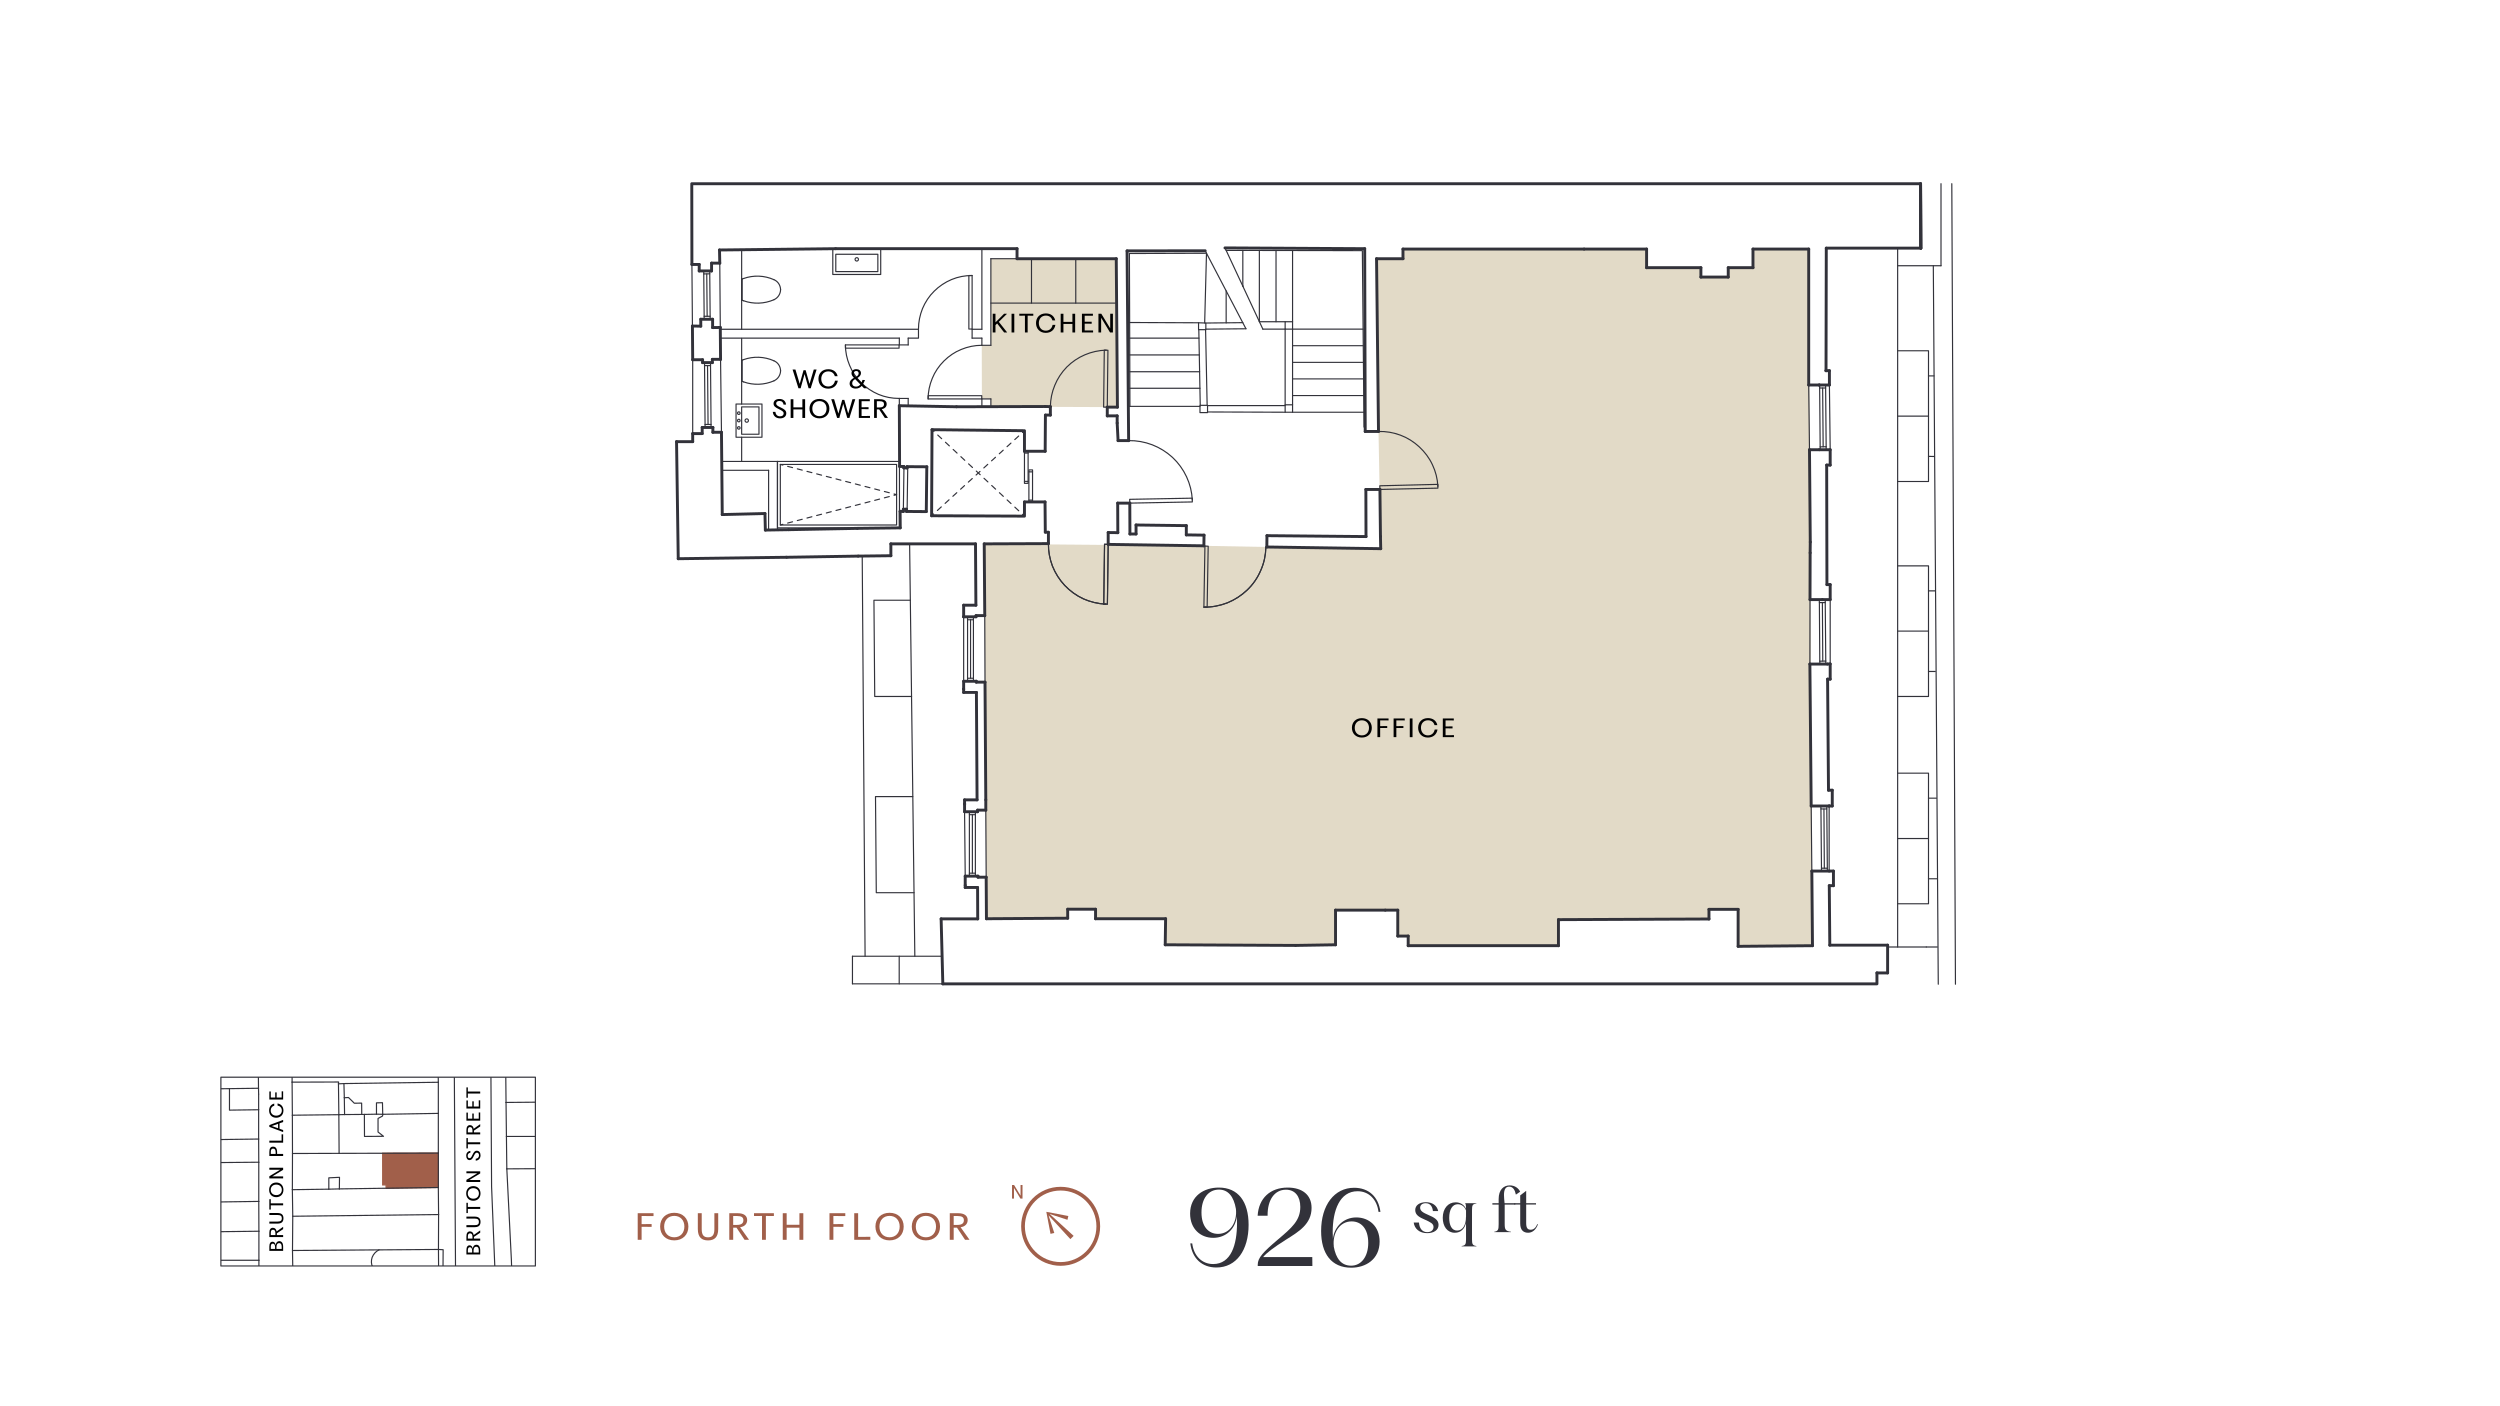 <?xml version="1.0" encoding="UTF-8"?>
<svg xmlns="http://www.w3.org/2000/svg" xmlns:xlink="http://www.w3.org/1999/xlink" viewBox="0 0 1920 1080">
  <defs>
    <style>.cls-1{stroke-dasharray:0 0 3.839 3.839;}.cls-1,.cls-2,.cls-3,.cls-4,.cls-5,.cls-6,.cls-7{fill:none;stroke:#32323a;stroke-linecap:round;stroke-linejoin:round;}.cls-1,.cls-2,.cls-3,.cls-4,.cls-6,.cls-7{stroke-width:.9px;}.cls-2{stroke-dasharray:0 0 3.838 3.838;}.cls-8{clip-path:url(#clippath);}.cls-9{stroke:#a15f4a;stroke-miterlimit:10;}.cls-9,.cls-10{fill:#a15f4a;}.cls-4{fill-rule:evenodd;}.cls-11,.cls-12,.cls-13,.cls-10{stroke-width:0px;}.cls-5{stroke-width:2.25px;}.cls-12{fill:#e2dac7;}.cls-13{fill:#32323a;}.cls-6{stroke-dasharray:0 0 4.03 4.03;}.cls-7{stroke-dasharray:0 0 4.053 4.053;}</style>
    <clipPath id="clippath">
      <rect class="cls-3" x="169.643" y="827.289" width="241.53" height="144.982"></rect>
    </clipPath>
  </defs>
  <g id="Office">
    <polygon class="cls-12" points="757.587 705.59 755.887 417.69 924.587 419.19 972.923 420.09 1060.387 421.39 1058.687 331.39 1057.187 198.69 1077.487 198.69 1077.487 191.29 1264.587 191.29 1264.587 205.59 1306.287 205.59 1306.287 212.79 1327.287 212.79 1327.287 205.59 1346.287 205.59 1346.287 191.29 1389.087 191.29 1391.987 726.29 1334.887 726.79 1334.887 698.99 1312.487 698.99 1312.487 705.79 1196.887 706.29 1196.887 726.29 1081.487 726.29 1081.487 718.89 1073.487 718.89 1073.487 698.99 1025.687 698.99 1025.687 725.59 894.887 725.59 894.887 705.79 841.387 705.39 841.387 698.99 819.987 698.99 819.987 705.19 757.587 705.59"></polygon>
    <polygon class="cls-12" points="760.987 312.29 858.187 312.69 857.287 198.69 760.987 198.69 760.987 265.49 753.987 265.19 754.087 306.39 760.987 306.39 760.987 312.29"></polygon>
  </g>
  <g id="Layer_1">
    <polyline class="cls-3" points="927.387 316.89 921.587 316.89 921.587 311.29 927.387 311.29 927.387 316.89"></polyline>
    <line class="cls-3" x1="986.987" y1="311.49" x2="927.387" y2="311.49"></line>
    <line class="cls-3" x1="925.187" y1="247.99" x2="926.587" y2="194.49"></line>
    <line class="cls-3" x1="867.487" y1="247.69" x2="920.487" y2="247.89"></line>
    <line class="cls-3" x1="920.687" y1="253.19" x2="921.787" y2="311.29"></line>
    <line class="cls-3" x1="925.887" y1="253.19" x2="927.087" y2="311.29"></line>
    <line class="cls-3" x1="954.487" y1="247.79" x2="926.087" y2="248.09"></line>
    <line class="cls-3" x1="956.887" y1="252.49" x2="926.087" y2="252.79"></line>
    <line class="cls-3" x1="986.987" y1="316.59" x2="927.387" y2="316.39"></line>
    <polyline class="cls-3" points="920.487 253.19 926.087 253.19 926.087 248.09 920.487 247.89 920.487 253.19"></polyline>
    <line class="cls-3" x1="723.487" y1="734.39" x2="654.687" y2="734.39"></line>
    <line class="cls-3" x1="654.687" y1="734.39" x2="654.687" y2="755.59"></line>
    <line class="cls-3" x1="867.587" y1="259.69" x2="920.787" y2="259.69"></line>
    <line class="cls-3" x1="867.587" y1="272.59" x2="921.087" y2="272.59"></line>
    <line class="cls-3" x1="867.687" y1="285.49" x2="921.287" y2="285.49"></line>
    <line class="cls-3" x1="867.687" y1="298.19" x2="921.587" y2="298.19"></line>
    <line class="cls-3" x1="866.587" y1="312.09" x2="921.587" y2="312.09"></line>
    <line class="cls-3" x1="867.787" y1="312.09" x2="867.387" y2="194.69"></line>
    <line class="cls-3" x1="926.587" y1="194.49" x2="867.387" y2="194.69"></line>
    <line class="cls-3" x1="1389.687" y1="345.39" x2="1389.087" y2="295.69"></line>
    <line class="cls-3" x1="552.787" y1="202.09" x2="553.187" y2="251.49"></line>
    <line class="cls-3" x1="531.387" y1="203.09" x2="531.787" y2="250.39"></line>
    <line class="cls-3" x1="531.987" y1="276.29" x2="531.987" y2="332.99"></line>
    <line class="cls-3" x1="554.087" y1="331.99" x2="553.387" y2="275.99"></line>
    <line class="cls-3" x1="741.287" y1="672.89" x2="740.787" y2="623.39"></line>
    <line class="cls-3" x1="664.387" y1="734.39" x2="662.187" y2="427.09"></line>
    <line class="cls-3" x1="757.387" y1="673.69" x2="757.087" y2="622.19"></line>
    <line class="cls-3" x1="756.487" y1="523.89" x2="756.287" y2="472.79"></line>
    <polyline class="cls-3" points="1048.487 327.99 1047.587 327.99 1046.287 192.49 941.687 192.29"></polyline>
    <line class="cls-3" x1="690.587" y1="734.39" x2="690.587" y2="755.59"></line>
    <line class="cls-3" x1="740.087" y1="473.69" x2="740.087" y2="523.19"></line>
    <line class="cls-3" x1="654.687" y1="755.59" x2="724.087" y2="755.59"></line>
    <line class="cls-3" x1="702.587" y1="734.39" x2="698.587" y2="417.69"></line>
    <line class="cls-3" x1="1404.787" y1="668.99" x2="1404.787" y2="618.99"></line>
    <line class="cls-3" x1="1391.487" y1="668.99" x2="1390.987" y2="618.99"></line>
    <line class="cls-3" x1="1405.587" y1="509.89" x2="1405.587" y2="460.49"></line>
    <line class="cls-3" x1="1389.987" y1="509.99" x2="1390.087" y2="460.49"></line>
    <line class="cls-3" x1="1405.587" y1="345.39" x2="1404.987" y2="295.69"></line>
    <line class="cls-3" x1="1449.687" y1="727.29" x2="1479.387" y2="727.29"></line>
    <line class="cls-3" x1="1457.387" y1="727.29" x2="1457.387" y2="190.59"></line>
    <line class="cls-3" x1="1457.387" y1="204.09" x2="1490.687" y2="204.09"></line>
    <line class="cls-3" x1="1490.687" y1="204.09" x2="1490.687" y2="141.09"></line>
    <polyline class="cls-3" points="1457.387 694.09 1481.087 694.09 1481.087 593.79 1457.387 593.79"></polyline>
    <polyline class="cls-3" points="1457.387 534.89 1481.087 534.89 1481.087 434.59 1457.387 434.59"></polyline>
    <polyline class="cls-3" points="1457.387 369.79 1481.087 369.79 1481.087 269.39 1457.387 269.39"></polyline>
    <line class="cls-3" x1="1498.987" y1="141.09" x2="1501.787" y2="755.86"></line>
    <line class="cls-3" x1="1484.787" y1="204.09" x2="1488.587" y2="755.86"></line>
    <line class="cls-3" x1="1481.087" y1="453.79" x2="1486.287" y2="453.79"></line>
    <line class="cls-3" x1="1481.087" y1="515.69" x2="1486.287" y2="515.69"></line>
    <line class="cls-3" x1="1481.087" y1="612.99" x2="1487.187" y2="612.99"></line>
    <line class="cls-3" x1="1481.087" y1="674.89" x2="1487.587" y2="674.89"></line>
    <line class="cls-3" x1="1481.087" y1="288.69" x2="1485.287" y2="288.69"></line>
    <line class="cls-3" x1="1481.087" y1="350.49" x2="1485.687" y2="350.59"></line>
    <line class="cls-3" x1="1479.387" y1="727.29" x2="1487.887" y2="727.29"></line>
    <line class="cls-3" x1="1481.087" y1="643.99" x2="1457.387" y2="643.99"></line>
    <line class="cls-3" x1="1481.087" y1="484.69" x2="1457.387" y2="484.69"></line>
    <line class="cls-3" x1="1481.087" y1="319.59" x2="1457.387" y2="319.59"></line>
    <polyline class="cls-3" points="701.987 685.59 672.987 685.59 672.387 611.79 700.987 611.79"></polyline>
    <polyline class="cls-3" points="700.087 534.89 671.787 534.89 671.187 460.99 699.087 460.99"></polyline>
    <path class="cls-4" d="M739.387,473.69c0,.4.3.7.7.7.4,0,.8-.3.8-.7,0-.4-.4-.7-.8-.7-.4,0-.7.3-.7.7"></path>
    <path class="cls-4" d="M739.287,529.19c0,.4.4.7.8.7.4,0,.7-.3.7-.7s-.3-.7-.7-.7c-.4,0-.8.3-.8.7"></path>
    <path class="cls-4" d="M740.087,617.49c0,.4.3.7.7.7.4,0,.8-.3.8-.7s-.4-.8-.8-.8c-.4,0-.7.4-.7.8"></path>
    <path class="cls-4" d="M1401.687,284.69c0,.4.3.7.7.7.4,0,.7-.3.7-.7,0-.4-.3-.7-.7-.7-.4,0-.7.3-.7.7"></path>
    <path class="cls-4" d="M1396.487,345.39c0,.4.3.7.7.7.4,0,.7-.3.7-.7,0-.4-.3-.7-.7-.7-.4,0-.7.3-.7.7"></path>
    <path class="cls-4" d="M1396.487,295.69c0,.4.3.7.7.7.4,0,.7-.3.7-.7,0-.4-.3-.7-.7-.7-.4,0-.7.3-.7.7"></path>
    <path class="cls-4" d="M1398.887,460.49c0,.4.3.7.7.7.4,0,.7-.3.7-.7,0-.4-.3-.7-.7-.7-.4,0-.7.3-.7.7"></path>
    <path class="cls-4" d="M1404.087,618.99c0,.4.4.7.7.7.4,0,.8-.3.8-.7,0-.4-.4-.7-.8-.7-.3,0-.7.3-.7.7"></path>
    <path class="cls-4" d="M1404.087,668.99c0,.4.4.7.7.7.4,0,.8-.3.8-.7s-.4-.7-.8-.7c-.3,0-.7.3-.7.7"></path>
    <line class="cls-3" x1="715.787" y1="329.99" x2="717.248" y2="331.356"></line>
    <line class="cls-7" x1="720.208" y1="334.124" x2="783.846" y2="393.64"></line>
    <line class="cls-3" x1="785.326" y1="395.024" x2="786.787" y2="396.39"></line>
    <line class="cls-3" x1="786.787" y1="330.79" x2="785.312" y2="332.141"></line>
    <line class="cls-6" x1="782.34" y1="334.862" x2="718.448" y2="393.378"></line>
    <line class="cls-3" x1="716.962" y1="394.739" x2="715.487" y2="396.09"></line>
    <polyline class="cls-3" points="850.387 312.69 850.887 268.99 848.087 268.89 847.587 312.69 850.387 312.69"></polyline>
    <path class="cls-3" d="M806.687,312.29c.1-5.7,1.2-11.2,3.4-16.4,2.1-5.2,5.3-10,9.2-14,4-4,8.7-7.2,13.9-9.4,5.1-2.2,10.7-3.4,16.3-3.6"></path>
    <polyline class="cls-3" points="693.787 391.09 694.235 359.342 697.134 359.421 696.686 391.169 693.787 391.09"></polyline>
    <line class="cls-3" x1="792.987" y1="384.09" x2="792.987" y2="362.39"></line>
    <line class="cls-3" x1="790.187" y1="362.39" x2="790.187" y2="384.09"></line>
    <line class="cls-3" x1="789.587" y1="369.69" x2="789.587" y2="347.99"></line>
    <line class="cls-3" x1="786.787" y1="347.99" x2="786.787" y2="369.69"></line>
    <polyline class="cls-3" points="790.187 360.89 790.187 362.39 792.987 362.39 792.987 360.89 790.187 360.89"></polyline>
    <polyline class="cls-3" points="790.187 384.09 790.187 385.49 792.987 385.49 792.987 384.09 790.187 384.09"></polyline>
    <polyline class="cls-3" points="786.787 369.69 786.787 371.19 789.587 371.19 789.587 369.69 786.787 369.69"></polyline>
    <polyline class="cls-3" points="786.787 346.59 786.787 347.99 789.587 347.99 789.587 346.59 786.787 346.59"></polyline>
    <line class="cls-3" x1="745.387" y1="520.89" x2="745.387" y2="475.99"></line>
    <line class="cls-3" x1="743.087" y1="520.89" x2="743.087" y2="475.99"></line>
    <polyline class="cls-3" points="743.087 520.89 743.087 523.19 747.587 523.19 747.587 520.89 743.087 520.89"></polyline>
    <polyline class="cls-3" points="743.087 475.99 743.087 473.69 747.587 473.69 747.587 475.99 743.087 475.99"></polyline>
    <line class="cls-3" x1="747.587" y1="520.89" x2="747.587" y2="475.99"></line>
    <line class="cls-3" x1="746.787" y1="670.59" x2="746.787" y2="625.69"></line>
    <line class="cls-3" x1="744.487" y1="670.59" x2="744.487" y2="625.69"></line>
    <polyline class="cls-3" points="744.487 670.59 744.487 672.89 749.087 672.89 749.087 670.59 744.487 670.59"></polyline>
    <polyline class="cls-3" points="744.487 625.69 744.487 623.39 749.087 623.39 749.087 625.69 744.487 625.69"></polyline>
    <line class="cls-3" x1="749.087" y1="670.59" x2="749.087" y2="625.69"></line>
    <line class="cls-3" x1="1401.087" y1="666.79" x2="1400.787" y2="621.29"></line>
    <line class="cls-3" x1="1398.887" y1="666.79" x2="1398.487" y2="621.29"></line>
    <polyline class="cls-3" points="1398.887 666.79 1398.887 669.09 1403.387 668.99 1403.387 666.79 1398.887 666.79"></polyline>
    <polyline class="cls-3" points="1398.487 621.29 1398.387 618.99 1402.987 618.99 1402.987 621.29 1398.487 621.29"></polyline>
    <line class="cls-3" x1="1403.387" y1="666.79" x2="1402.987" y2="621.29"></line>
    <line class="cls-3" x1="1399.887" y1="507.69" x2="1399.587" y2="462.79"></line>
    <line class="cls-3" x1="1397.587" y1="507.79" x2="1397.287" y2="462.79"></line>
    <polyline class="cls-3" points="1397.587 507.79 1397.687 509.99 1402.187 509.99 1402.187 507.69 1397.587 507.79"></polyline>
    <polyline class="cls-3" points="1397.287 462.79 1397.187 460.59 1401.787 460.49 1401.787 462.79 1397.287 462.79"></polyline>
    <line class="cls-3" x1="1402.187" y1="507.69" x2="1401.787" y2="462.79"></line>
    <line class="cls-3" x1="1400.187" y1="343.09" x2="1399.787" y2="297.99"></line>
    <line class="cls-3" x1="1397.887" y1="343.19" x2="1397.487" y2="297.99"></line>
    <polyline class="cls-3" points="1397.887 343.19 1397.887 345.39 1402.487 345.39 1402.487 343.09 1397.887 343.19"></polyline>
    <polyline class="cls-3" points="1397.487 297.99 1397.487 295.69 1402.087 295.69 1402.087 297.99 1397.487 297.99"></polyline>
    <line class="cls-3" x1="1402.487" y1="343.09" x2="1402.087" y2="297.99"></line>
    <line class="cls-3" x1="543.087" y1="242.89" x2="542.787" y2="210.39"></line>
    <line class="cls-3" x1="540.787" y1="242.89" x2="540.487" y2="210.39"></line>
    <polyline class="cls-3" points="540.787 242.89 540.787 245.19 545.387 245.19 545.387 242.89 540.787 242.89"></polyline>
    <polyline class="cls-3" points="540.487 210.39 540.487 208.09 545.087 208.09 545.087 210.29 540.487 210.39"></polyline>
    <line class="cls-3" x1="545.387" y1="242.89" x2="545.087" y2="210.29"></line>
    <line class="cls-3" x1="543.787" y1="325.99" x2="543.387" y2="280.79"></line>
    <line class="cls-3" x1="541.487" y1="325.99" x2="541.087" y2="280.79"></line>
    <polyline class="cls-3" points="541.487 325.99 541.487 328.29 546.087 328.29 546.087 325.99 541.487 325.99"></polyline>
    <polyline class="cls-3" points="541.087 280.79 541.087 278.59 545.687 278.49 545.687 280.79 541.087 280.79"></polyline>
    <line class="cls-3" x1="546.087" y1="325.99" x2="545.687" y2="280.79"></line>
    <path class="cls-3" d="M594.387,292.49c-7.4,3.2-15.7,3.5-23.3.8"></path>
    <path class="cls-3" d="M571.087,276.19c7.6-2.7,15.9-2.4,23.3.9"></path>
    <path class="cls-3" d="M594.387,277.09c3.1,1.3,5,4.3,5.1,7.7"></path>
    <line class="cls-3" x1="569.887" y1="276.59" x2="569.887" y2="292.89"></line>
    <path class="cls-3" d="M569.887,292.89h0q.1,0,.2.1h.2c0,.1.1.1.2.1.1.1.2.1.3.1.1.1.2.1.3.1"></path>
    <path class="cls-3" d="M571.087,276.19c-.1,0-.2,0-.3.1-.1,0-.2,0-.3.1-.1,0-.2,0-.2.1h-.2q-.1.1-.2.1"></path>
    <line class="cls-3" x1="569.887" y1="292.89" x2="569.587" y2="292.79"></line>
    <line class="cls-3" x1="569.587" y1="276.69" x2="569.887" y2="276.59"></line>
    <line class="cls-3" x1="569.587" y1="276.69" x2="569.587" y2="292.79"></line>
    <path class="cls-3" d="M599.487,284.79c-.1,3.3-2,6.3-5.1,7.7"></path>
    <line class="cls-3" x1="569.587" y1="354.39" x2="569.587" y2="335.79"></line>
    <polyline class="cls-3" points="582.887 312.49 569.587 312.49 569.587 333.49 582.887 333.49 582.887 312.49"></polyline>
    <polyline class="cls-3" points="585.187 335.79 565.287 335.79 565.287 310.29 585.187 310.29 585.187 335.79"></polyline>
    <path class="cls-3" d="M573.487,324.29c-.7,0-1.3-.6-1.3-1.3,0-.7.6-1.3,1.3-1.3.8,0,1.3.6,1.3,1.3,0,.7-.5,1.3-1.3,1.3"></path>
    <path class="cls-3" d="M567.387,327.69c.6,0,1,.4,1,1,0,.5-.4.9-1,.9-.5,0-1-.4-1-.9,0-.6.5-1,1-1"></path>
    <path class="cls-3" d="M567.387,321.99c.6,0,1,.5,1,1,0,.6-.4,1-1,1-.5,0-1-.4-1-1,0-.5.5-1,1-1"></path>
    <path class="cls-3" d="M567.387,316.29c.6,0,1,.5,1,1,0,.6-.4,1-1,1-.5,0-1-.4-1-1,0-.5.5-1,1-1"></path>
    <line class="cls-3" x1="569.587" y1="310.29" x2="569.587" y2="259.89"></line>
    <line class="cls-3" x1="553.187" y1="259.69" x2="690.687" y2="259.69"></line>
    <line class="cls-3" x1="569.587" y1="252.89" x2="569.587" y2="191.99"></line>
    <path class="cls-3" d="M594.387,230.19c-7.4,3.2-15.7,3.5-23.3.8"></path>
    <path class="cls-3" d="M571.087,213.89c7.6-2.7,15.9-2.4,23.3.9"></path>
    <path class="cls-3" d="M594.387,214.79c3.1,1.3,5,4.3,5.1,7.7"></path>
    <line class="cls-3" x1="569.887" y1="214.29" x2="569.887" y2="230.59"></line>
    <path class="cls-3" d="M569.887,230.59h0q.1,0,.2.1h.2c0,.1.1.1.2.1.1.1.2.1.3.1.1.1.2.1.3.1"></path>
    <path class="cls-3" d="M571.087,213.89c-.1,0-.2,0-.3.1-.1,0-.2,0-.3.1-.1,0-.2,0-.2.1h-.2q-.1.1-.2.1"></path>
    <line class="cls-3" x1="569.887" y1="230.59" x2="569.587" y2="230.49"></line>
    <line class="cls-3" x1="569.587" y1="214.39" x2="569.887" y2="214.29"></line>
    <line class="cls-3" x1="569.587" y1="214.39" x2="569.587" y2="230.49"></line>
    <path class="cls-3" d="M599.487,222.49c-.1,3.3-2,6.3-5.1,7.7"></path>
    <line class="cls-3" x1="781.087" y1="198.69" x2="760.987" y2="198.69"></line>
    <polyline class="cls-3" points="597.087 354.39 597.087 405.39 690.787 405.39 690.787 354.39 597.087 354.39"></polyline>
    <line class="cls-3" x1="599.287" y1="356.69" x2="601.223" y2="357.193"></line>
    <line class="cls-2" x1="604.937" y1="358.158" x2="684.794" y2="378.905"></line>
    <polyline class="cls-3" points="686.651 379.387 688.587 379.89 686.652 380.395"></polyline>
    <line class="cls-1" x1="682.937" y1="381.364" x2="603.079" y2="402.2"></line>
    <line class="cls-3" x1="601.222" y1="402.685" x2="599.287" y2="403.19"></line>
    <polyline class="cls-3" points="599.287 356.69 599.287 403.19 688.587 403.19 688.587 356.69 599.287 356.69"></polyline>
    <line class="cls-3" x1="597.087" y1="354.39" x2="554.287" y2="354.39"></line>
    <line class="cls-3" x1="597.087" y1="354.39" x2="597.087" y2="406.89"></line>
    <line class="cls-3" x1="857.487" y1="232.79" x2="760.987" y2="232.79"></line>
    <line class="cls-3" x1="826.187" y1="232.79" x2="826.187" y2="198.69"></line>
    <line class="cls-3" x1="792.187" y1="232.79" x2="792.187" y2="198.69"></line>
    <polyline class="cls-3" points="992.687 316.59 986.987 316.59 986.987 310.89 992.687 310.89 992.687 316.59"></polyline>
    <line class="cls-3" x1="992.687" y1="316.59" x2="1047.487" y2="316.59"></line>
    <line class="cls-3" x1="992.687" y1="303.79" x2="1047.387" y2="303.79"></line>
    <line class="cls-3" x1="992.687" y1="290.99" x2="1047.187" y2="290.99"></line>
    <line class="cls-3" x1="992.687" y1="278.29" x2="1047.087" y2="278.29"></line>
    <line class="cls-3" x1="992.687" y1="265.49" x2="1046.987" y2="265.49"></line>
    <line class="cls-3" x1="992.687" y1="252.79" x2="1046.887" y2="252.79"></line>
    <polyline class="cls-3" points="992.687 252.79 986.987 252.79 986.987 247.09 992.687 247.09 992.687 252.79"></polyline>
    <line class="cls-3" x1="992.687" y1="247.09" x2="992.687" y2="192.39"></line>
    <line class="cls-3" x1="986.987" y1="252.79" x2="986.987" y2="310.89"></line>
    <line class="cls-3" x1="992.687" y1="310.89" x2="992.687" y2="252.79"></line>
    <line class="cls-3" x1="954.487" y1="219.79" x2="954.787" y2="219.79"></line>
    <line class="cls-3" x1="979.987" y1="247.09" x2="979.987" y2="192.39"></line>
    <line class="cls-3" x1="986.987" y1="252.79" x2="969.887" y2="252.79"></line>
    <line class="cls-3" x1="986.987" y1="247.09" x2="967.187" y2="247.09"></line>
    <line class="cls-3" x1="967.187" y1="247.09" x2="967.187" y2="192.29"></line>
    <path class="cls-3" d="M972.187,420.19c-.1,6.1-1.4,12.2-3.9,17.8-2.4,5.7-5.9,10.8-10.4,15.1-4.4,4.2-9.6,7.6-15.3,9.9-5.7,2.2-11.8,3.4-18,3.3"></path>
    <line class="cls-3" x1="746.587" y1="259.69" x2="746.587" y2="252.89"></line>
    <polyline class="cls-3" points="744.087 211.59 744.087 252.69 746.587 252.69 746.587 211.59 744.087 211.59"></polyline>
    <path class="cls-3" d="M705.387,252.69c0-5.4,1.1-10.7,3.1-15.7,2.1-5,5.1-9.6,9-13.4,3.8-3.8,8.3-6.8,13.3-8.9s10.3-3.1,15.8-3.1"></path>
    <line class="cls-3" x1="690.687" y1="311.59" x2="690.687" y2="305.99"></line>
    <line class="cls-3" x1="697.487" y1="311.69" x2="697.487" y2="305.99"></line>
    <line class="cls-3" x1="754.087" y1="312.29" x2="754.087" y2="306.39"></line>
    <line class="cls-3" x1="760.987" y1="312.29" x2="760.987" y2="306.39"></line>
    <polyline class="cls-3" points="697.487 259.69 705.387 259.69 705.387 252.89 553.187 252.89"></polyline>
    <line class="cls-3" x1="754.087" y1="252.89" x2="754.087" y2="190.99"></line>
    <line class="cls-3" x1="697.487" y1="264.89" x2="690.687" y2="264.89"></line>
    <line class="cls-3" x1="697.487" y1="305.99" x2="690.687" y2="305.99"></line>
    <polyline class="cls-3" points="649.287 267.39 690.487 267.39 690.487 264.89 649.287 264.89 649.287 267.39"></polyline>
    <path class="cls-3" d="M690.487,305.99c-5.4,0-10.8-1-15.8-3.1-4.9-2.1-9.5-5.1-13.3-8.9-3.8-3.8-6.9-8.4-8.9-13.4-2.1-5-3.2-10.3-3.2-15.7"></path>
    <line class="cls-3" x1="690.687" y1="264.89" x2="690.687" y2="259.69"></line>
    <line class="cls-3" x1="697.487" y1="264.89" x2="697.487" y2="259.69"></line>
    <line class="cls-3" x1="760.987" y1="306.39" x2="754.087" y2="306.39"></line>
    <line class="cls-3" x1="760.987" y1="265.19" x2="754.087" y2="265.19"></line>
    <polyline class="cls-3" points="712.787 303.89 753.987 303.89 753.987 306.39 712.787 306.39 712.787 303.89"></polyline>
    <path class="cls-3" d="M753.987,265.19c-5.4,0-10.8,1.1-15.8,3.2-5,2-9.5,5.1-13.3,8.9-3.8,3.8-6.9,8.3-8.9,13.3-2.1,5-3.2,10.4-3.2,15.8"></path>
    <line class="cls-3" x1="754.087" y1="265.19" x2="754.087" y2="259.69"></line>
    <line class="cls-3" x1="760.987" y1="265.19" x2="760.987" y2="198.69"></line>
    <line class="cls-3" x1="746.587" y1="252.89" x2="754.087" y2="252.89"></line>
    <line class="cls-3" x1="746.587" y1="259.69" x2="754.087" y2="259.69"></line>
    <line class="cls-3" x1="969.887" y1="252.79" x2="940.787" y2="190.39"></line>
    <line class="cls-3" x1="956.887" y1="252.49" x2="925.587" y2="192.59"></line>
    <line class="cls-3" x1="954.487" y1="219.69" x2="954.487" y2="192.29"></line>
    <line class="cls-3" x1="941.687" y1="247.99" x2="941.687" y2="223.39"></line>
    <line class="cls-3" x1="590.287" y1="361.19" x2="590.287" y2="406.99"></line>
    <line class="cls-3" x1="590.287" y1="361.19" x2="554.287" y2="361.19"></line>
    <polyline class="cls-3" points="851.087 418.09 850.487 463.99 847.687 463.99 848.287 417.99 851.087 418.09"></polyline>
    <path class="cls-3" d="M805.187,417.49c-.1,5.9,1,11.7,3.1,17.3,2.2,5.5,5.4,10.5,9.4,14.8,4.1,4.3,8.9,7.8,14.3,10.3,5.4,2.4,11.2,3.8,17.1,4.1"></path>
    <polyline class="cls-3" points="851.087 418.09 850.487 463.99 847.687 463.99 848.287 417.99 851.087 418.09"></polyline>
    <path class="cls-3" d="M805.187,417.49c-.1,5.9,1,11.7,3.1,17.3,2.2,5.5,5.4,10.5,9.4,14.8,4.1,4.3,8.9,7.8,14.3,10.3,5.4,2.4,11.2,3.8,17.1,4.1"></path>
    <path class="cls-3" d="M1058.687,331.39c5.7-.2,11.4.8,16.8,2.8,5.4,2,10.3,5.1,14.5,9,4.2,3.9,7.7,8.5,10.1,13.7,2.5,5.2,3.9,10.8,4.2,16.6"></path>
    <polyline class="cls-3" points="1059.787 375.89 1104.287 374.89 1104.287 371.99 1059.687 373.09 1059.787 375.89"></polyline>
    <polyline class="cls-3" points="867.687 386.39 915.687 385.49 915.687 382.59 867.587 383.49 867.687 386.39"></polyline>
    <path class="cls-3" d="M866.787,338.39c6.1-.1,12.3,1,18.1,3.2,5.7,2.2,11,5.5,15.6,9.7,4.5,4.2,8.2,9.3,10.8,14.9,2.6,5.6,4.1,11.6,4.4,17.8"></path>
    <polyline class="cls-3" points="674.187 208.59 674.187 195.29 641.887 195.29 641.887 208.59 674.187 208.59"></polyline>
    <polyline class="cls-3" points="639.587 210.79 639.587 190.99 676.387 190.99 676.387 210.79 639.587 210.79"></polyline>
    <path class="cls-3" d="M656.687,199.19c0-.7.6-1.3,1.3-1.3.8,0,1.3.6,1.3,1.3s-.5,1.3-1.3,1.3c-.7,0-1.3-.6-1.3-1.3"></path>
    <polyline class="cls-3" points="927.087 466.29 927.887 419.49 925.387 419.39 924.587 466.29 927.087 466.29"></polyline>
    <path class="cls-3" d="M972.187,420.19c-.1,6.1-1.4,12.2-3.9,17.8-2.4,5.7-5.9,10.8-10.4,15.1-4.4,4.2-9.6,7.6-15.3,9.9-5.7,2.2-11.8,3.4-18,3.3"></path>
  </g>
  <g id="Exterior_Wall">
    <polyline class="cls-5" points="786.787 385.49 786.787 396.39 715.487 396.09"></polyline>
    <polyline class="cls-5" points="715.787 329.99 786.787 330.79 786.787 346.59"></polyline>
    <line class="cls-5" x1="715.487" y1="396.09" x2="715.787" y2="329.99"></line>
    <line class="cls-5" x1="1475.187" y1="190.59" x2="1474.987" y2="141.09"></line>
    <line class="cls-5" x1="1474.987" y1="141.09" x2="1475.187" y2="190.59"></line>
    <line class="cls-5" x1="802.687" y1="346.59" x2="802.887" y2="318.79"></line>
    <line class="cls-5" x1="802.687" y1="312.19" x2="734.587" y2="312.39"></line>
    <line class="cls-5" x1="734.587" y1="312.39" x2="690.687" y2="311.59"></line>
    <line class="cls-5" x1="690.687" y1="311.59" x2="690.887" y2="358.19"></line>
    <line class="cls-5" x1="691.287" y1="392.69" x2="691.387" y2="405.39"></line>
    <line class="cls-5" x1="552.587" y1="191.99" x2="641.787" y2="190.99"></line>
    <line class="cls-5" x1="1049.087" y1="412.09" x2="1048.987" y2="375.89"></line>
    <line class="cls-5" x1="1048.487" y1="331.39" x2="1048.087" y2="190.99"></line>
    <line class="cls-5" x1="1077.487" y1="191.29" x2="1216.587" y2="191.29"></line>
    <line class="cls-5" x1="802.587" y1="385.49" x2="786.787" y2="385.49"></line>
    <line class="cls-5" x1="802.687" y1="346.59" x2="786.787" y2="346.59"></line>
    <line class="cls-5" x1="755.887" y1="417.69" x2="805.187" y2="417.49"></line>
    <line class="cls-5" x1="851.087" y1="418.09" x2="924.587" y2="419.19"></line>
    <line class="cls-5" x1="858.487" y1="409.09" x2="851.087" y2="408.99"></line>
    <line class="cls-5" x1="805.187" y1="408.79" x2="802.787" y2="408.69"></line>
    <line class="cls-5" x1="802.787" y1="408.69" x2="802.587" y2="385.49"></line>
    <line class="cls-5" x1="857.287" y1="198.69" x2="858.187" y2="312.69"></line>
    <line class="cls-5" x1="691.387" y1="405.39" x2="658.487" y2="405.79"></line>
    <line class="cls-5" x1="684.187" y1="426.79" x2="659.087" y2="427.09"></line>
    <line class="cls-5" x1="604.087" y1="427.99" x2="520.887" y2="429.09"></line>
    <polyline class="cls-5" points="1475.187 190.59 1474.987 141.09 531.287 141.09 531.387 203.09"></polyline>
    <line class="cls-5" x1="531.787" y1="250.39" x2="531.987" y2="276.29"></line>
    <line class="cls-5" x1="531.987" y1="332.99" x2="531.987" y2="339.19"></line>
    <line class="cls-5" x1="554.087" y1="331.99" x2="547.487" y2="331.99"></line>
    <line class="cls-5" x1="547.487" y1="331.99" x2="547.487" y2="328.29"></line>
    <line class="cls-5" x1="547.487" y1="328.29" x2="539.287" y2="328.29"></line>
    <line class="cls-5" x1="539.287" y1="328.29" x2="539.287" y2="332.99"></line>
    <line class="cls-5" x1="539.287" y1="332.99" x2="531.987" y2="332.99"></line>
    <line class="cls-5" x1="547.087" y1="275.99" x2="547.087" y2="278.49"></line>
    <line class="cls-5" x1="547.087" y1="278.49" x2="539.587" y2="278.49"></line>
    <line class="cls-5" x1="539.587" y1="278.49" x2="539.587" y2="276.29"></line>
    <line class="cls-5" x1="539.587" y1="276.29" x2="531.987" y2="276.29"></line>
    <line class="cls-5" x1="552.787" y1="202.09" x2="546.487" y2="202.09"></line>
    <line class="cls-5" x1="546.487" y1="202.09" x2="546.487" y2="208.09"></line>
    <line class="cls-5" x1="546.487" y1="208.09" x2="536.987" y2="208.09"></line>
    <line class="cls-5" x1="536.987" y1="208.09" x2="536.987" y2="203.09"></line>
    <line class="cls-5" x1="536.987" y1="203.09" x2="531.387" y2="203.09"></line>
    <line class="cls-5" x1="553.187" y1="251.49" x2="547.287" y2="251.59"></line>
    <line class="cls-5" x1="547.287" y1="251.59" x2="547.287" y2="245.19"></line>
    <line class="cls-5" x1="547.287" y1="245.19" x2="538.187" y2="245.19"></line>
    <line class="cls-5" x1="538.187" y1="245.19" x2="538.187" y2="250.49"></line>
    <line class="cls-5" x1="538.187" y1="250.49" x2="531.787" y2="250.39"></line>
    <line class="cls-5" x1="851.087" y1="408.99" x2="851.087" y2="418.09"></line>
    <line class="cls-5" x1="805.187" y1="408.79" x2="805.187" y2="417.49"></line>
    <line class="cls-5" x1="531.987" y1="339.19" x2="519.587" y2="339.19"></line>
    <line class="cls-5" x1="519.587" y1="339.19" x2="520.887" y2="429.09"></line>
    <line class="cls-5" x1="858.187" y1="312.69" x2="850.387" y2="312.69"></line>
    <line class="cls-5" x1="806.687" y1="312.29" x2="802.687" y2="312.19"></line>
    <line class="cls-5" x1="857.987" y1="319.39" x2="850.387" y2="319.39"></line>
    <line class="cls-5" x1="806.687" y1="318.79" x2="802.887" y2="318.79"></line>
    <line class="cls-5" x1="850.387" y1="312.69" x2="850.387" y2="319.39"></line>
    <line class="cls-5" x1="806.687" y1="312.29" x2="806.687" y2="318.79"></line>
    <line class="cls-5" x1="691.287" y1="392.69" x2="693.787" y2="392.79"></line>
    <line class="cls-5" x1="696.187" y1="392.79" x2="707.187" y2="392.89"></line>
    <line class="cls-5" x1="690.887" y1="358.19" x2="694.187" y2="358.29"></line>
    <line class="cls-5" x1="1063.887" y1="698.99" x2="1025.687" y2="698.99"></line>
    <line class="cls-5" x1="1025.687" y1="698.99" x2="1025.687" y2="725.59"></line>
    <line class="cls-5" x1="994.987" y1="726.09" x2="894.887" y2="725.59"></line>
    <line class="cls-5" x1="894.887" y1="725.59" x2="895.187" y2="705.59"></line>
    <line class="cls-5" x1="841.387" y1="698.29" x2="819.987" y2="698.29"></line>
    <line class="cls-5" x1="819.987" y1="698.29" x2="819.987" y2="705.19"></line>
    <line class="cls-5" x1="819.987" y1="705.19" x2="757.587" y2="705.59"></line>
    <line class="cls-5" x1="694.187" y1="358.29" x2="694.187" y2="359.29"></line>
    <line class="cls-5" x1="694.187" y1="359.29" x2="696.587" y2="359.39"></line>
    <line class="cls-5" x1="696.587" y1="359.39" x2="696.587" y2="358.39"></line>
    <line class="cls-5" x1="696.587" y1="358.39" x2="711.787" y2="358.49"></line>
    <line class="cls-5" x1="711.787" y1="358.49" x2="711.387" y2="392.89"></line>
    <line class="cls-5" x1="711.387" y1="392.89" x2="707.187" y2="392.89"></line>
    <line class="cls-5" x1="605.687" y1="406.79" x2="587.787" y2="407.09"></line>
    <line class="cls-5" x1="587.787" y1="407.09" x2="587.487" y2="394.39"></line>
    <line class="cls-5" x1="587.487" y1="394.39" x2="554.687" y2="395.19"></line>
    <line class="cls-5" x1="740.087" y1="464.79" x2="740.087" y2="473.69"></line>
    <line class="cls-5" x1="740.087" y1="529.19" x2="740.087" y2="531.79"></line>
    <line class="cls-5" x1="740.787" y1="614.29" x2="740.787" y2="617.49"></line>
    <line class="cls-5" x1="722.787" y1="705.69" x2="724.087" y2="755.59"></line>
    <line class="cls-5" x1="750.887" y1="705.69" x2="750.787" y2="681.59"></line>
    <line class="cls-5" x1="750.787" y1="623.39" x2="750.787" y2="622.19"></line>
    <line class="cls-5" x1="750.387" y1="614.29" x2="749.887" y2="531.79"></line>
    <line class="cls-5" x1="749.487" y1="464.79" x2="749.187" y2="417.69"></line>
    <line class="cls-5" x1="749.587" y1="473.69" x2="740.087" y2="473.69"></line>
    <line class="cls-5" x1="749.787" y1="523.19" x2="740.087" y2="523.19"></line>
    <line class="cls-5" x1="740.087" y1="523.19" x2="740.087" y2="529.19"></line>
    <line class="cls-5" x1="750.787" y1="623.39" x2="740.787" y2="623.39"></line>
    <line class="cls-5" x1="740.787" y1="623.39" x2="740.787" y2="617.49"></line>
    <line class="cls-5" x1="751.087" y1="672.89" x2="741.287" y2="672.89"></line>
    <line class="cls-5" x1="741.287" y1="672.89" x2="741.287" y2="679.89"></line>
    <line class="cls-5" x1="741.287" y1="679.89" x2="741.287" y2="681.59"></line>
    <line class="cls-5" x1="1049.087" y1="412.09" x2="973.023" y2="411.39"></line>
    <line class="cls-5" x1="911.087" y1="410.79" x2="911.087" y2="403.69"></line>
    <line class="cls-5" x1="911.087" y1="403.69" x2="872.487" y2="403.19"></line>
    <line class="cls-5" x1="872.487" y1="403.19" x2="872.487" y2="410.09"></line>
    <line class="cls-5" x1="872.487" y1="410.09" x2="867.787" y2="410.09"></line>
    <line class="cls-5" x1="857.987" y1="319.39" x2="857.987" y2="324.89"></line>
    <line class="cls-5" x1="857.987" y1="324.89" x2="858.687" y2="338.39"></line>
    <line class="cls-5" x1="858.387" y1="386.39" x2="858.487" y2="409.09"></line>
    <line class="cls-5" x1="1389.087" y1="191.29" x2="1389.087" y2="295.69"></line>
    <line class="cls-5" x1="1389.687" y1="345.39" x2="1390.287" y2="416.29"></line>
    <line class="cls-5" x1="1390.187" y1="424.59" x2="1390.087" y2="460.49"></line>
    <line class="cls-5" x1="1389.987" y1="509.99" x2="1390.987" y2="618.99"></line>
    <line class="cls-5" x1="1391.487" y1="668.99" x2="1391.987" y2="726.29"></line>
    <line class="cls-5" x1="1475.187" y1="190.59" x2="1402.587" y2="190.59"></line>
    <line class="cls-5" x1="1402.587" y1="190.59" x2="1402.387" y2="284.69"></line>
    <line class="cls-5" x1="1402.887" y1="357.19" x2="1403.087" y2="448.99"></line>
    <line class="cls-5" x1="1403.587" y1="521.59" x2="1404.287" y2="606.89"></line>
    <line class="cls-5" x1="1404.887" y1="680.19" x2="1405.287" y2="725.89"></line>
    <line class="cls-5" x1="1405.287" y1="725.89" x2="1449.687" y2="725.89"></line>
    <line class="cls-5" x1="1057.187" y1="198.69" x2="1058.687" y2="331.39"></line>
    <line class="cls-5" x1="1059.787" y1="375.89" x2="1060.187" y2="411.99"></line>
    <line class="cls-5" x1="1391.987" y1="726.29" x2="1334.887" y2="726.79"></line>
    <line class="cls-5" x1="1334.887" y1="726.79" x2="1334.887" y2="698.39"></line>
    <line class="cls-5" x1="1312.487" y1="705.79" x2="1196.887" y2="706.29"></line>
    <line class="cls-5" x1="1196.887" y1="706.29" x2="1196.887" y2="726.29"></line>
    <line class="cls-5" x1="1196.887" y1="726.29" x2="1081.487" y2="726.29"></line>
    <line class="cls-5" x1="1390.987" y1="618.99" x2="1404.787" y2="618.99"></line>
    <line class="cls-5" x1="865.587" y1="192.69" x2="866.787" y2="338.39"></line>
    <line class="cls-5" x1="867.687" y1="386.39" x2="867.787" y2="410.09"></line>
    <line class="cls-5" x1="1048.087" y1="190.99" x2="940.787" y2="190.39"></line>
    <line class="cls-5" x1="867.687" y1="386.39" x2="858.387" y2="386.39"></line>
    <line class="cls-5" x1="866.787" y1="338.39" x2="858.687" y2="338.39"></line>
    <line class="cls-5" x1="554.687" y1="395.19" x2="554.087" y2="331.99"></line>
    <line class="cls-5" x1="553.387" y1="275.99" x2="553.187" y2="251.49"></line>
    <line class="cls-5" x1="552.787" y1="202.09" x2="552.587" y2="191.99"></line>
    <line class="cls-5" x1="547.087" y1="275.99" x2="553.387" y2="275.99"></line>
    <line class="cls-5" x1="1216.587" y1="191.29" x2="1264.587" y2="191.29"></line>
    <line class="cls-5" x1="1264.587" y1="191.29" x2="1264.587" y2="205.59"></line>
    <line class="cls-5" x1="1264.587" y1="205.59" x2="1306.287" y2="205.59"></line>
    <line class="cls-5" x1="1327.287" y1="205.59" x2="1346.287" y2="205.59"></line>
    <line class="cls-5" x1="1346.287" y1="205.59" x2="1346.287" y2="191.29"></line>
    <line class="cls-5" x1="1346.287" y1="191.29" x2="1389.087" y2="191.29"></line>
    <line class="cls-5" x1="1402.887" y1="357.19" x2="1405.587" y2="357.19"></line>
    <line class="cls-5" x1="1405.587" y1="357.19" x2="1405.587" y2="345.39"></line>
    <line class="cls-5" x1="1405.587" y1="345.39" x2="1389.687" y2="345.39"></line>
    <line class="cls-5" x1="1402.387" y1="284.69" x2="1404.987" y2="284.69"></line>
    <line class="cls-5" x1="1404.987" y1="284.69" x2="1404.987" y2="295.69"></line>
    <line class="cls-5" x1="1404.987" y1="295.69" x2="1397.187" y2="295.69"></line>
    <line class="cls-5" x1="1397.187" y1="295.69" x2="1389.087" y2="295.69"></line>
    <line class="cls-5" x1="857.287" y1="198.69" x2="781.087" y2="198.69"></line>
    <line class="cls-5" x1="781.087" y1="198.69" x2="781.087" y2="190.99"></line>
    <line class="cls-5" x1="781.087" y1="190.99" x2="641.787" y2="190.99"></line>
    <line class="cls-5" x1="1389.987" y1="509.99" x2="1403.487" y2="509.99"></line>
    <line class="cls-5" x1="694.187" y1="359.09" x2="694.187" y2="359.29"></line>
    <line class="cls-5" x1="693.787" y1="391.09" x2="693.787" y2="392.79"></line>
    <line class="cls-5" x1="693.787" y1="391.09" x2="696.187" y2="391.09"></line>
    <line class="cls-5" x1="696.187" y1="391.09" x2="696.187" y2="392.79"></line>
    <line class="cls-5" x1="658.487" y1="405.79" x2="605.687" y2="406.79"></line>
    <line class="cls-5" x1="659.087" y1="427.09" x2="604.087" y2="427.99"></line>
    <line class="cls-5" x1="895.187" y1="705.59" x2="841.387" y2="705.59"></line>
    <line class="cls-5" x1="841.387" y1="705.59" x2="841.387" y2="698.29"></line>
    <line class="cls-5" x1="1025.687" y1="725.59" x2="994.987" y2="726.09"></line>
    <line class="cls-5" x1="1073.487" y1="698.99" x2="1073.487" y2="718.89"></line>
    <line class="cls-5" x1="1073.487" y1="718.89" x2="1081.487" y2="718.89"></line>
    <line class="cls-5" x1="1081.487" y1="718.89" x2="1081.487" y2="726.29"></line>
    <line class="cls-5" x1="1312.487" y1="705.79" x2="1312.487" y2="698.39"></line>
    <line class="cls-5" x1="1312.487" y1="698.39" x2="1334.887" y2="698.39"></line>
    <line class="cls-5" x1="1057.187" y1="198.69" x2="1077.487" y2="198.69"></line>
    <line class="cls-5" x1="1077.487" y1="198.69" x2="1077.487" y2="191.29"></line>
    <line class="cls-5" x1="1306.287" y1="205.59" x2="1306.287" y2="212.79"></line>
    <line class="cls-5" x1="1306.287" y1="212.79" x2="1327.287" y2="212.79"></line>
    <line class="cls-5" x1="1327.287" y1="212.79" x2="1327.287" y2="205.59"></line>
    <line class="cls-5" x1="1059.787" y1="375.89" x2="1048.987" y2="375.89"></line>
    <line class="cls-5" x1="1058.687" y1="331.39" x2="1048.487" y2="331.39"></line>
    <line class="cls-5" x1="925.587" y1="192.59" x2="865.587" y2="192.69"></line>
    <line class="cls-5" x1="722.787" y1="705.69" x2="750.887" y2="705.69"></line>
    <line class="cls-5" x1="684.187" y1="426.79" x2="684.187" y2="417.69"></line>
    <line class="cls-5" x1="684.187" y1="417.69" x2="749.187" y2="417.69"></line>
    <line class="cls-5" x1="740.087" y1="531.79" x2="749.887" y2="531.79"></line>
    <line class="cls-5" x1="749.787" y1="523.89" x2="756.487" y2="523.89"></line>
    <line class="cls-5" x1="749.587" y1="472.79" x2="756.287" y2="472.79"></line>
    <line class="cls-5" x1="751.087" y1="673.69" x2="757.387" y2="673.69"></line>
    <line class="cls-5" x1="750.787" y1="622.19" x2="757.087" y2="622.19"></line>
    <line class="cls-5" x1="740.787" y1="614.29" x2="750.387" y2="614.29"></line>
    <line class="cls-5" x1="757.087" y1="622.19" x2="757.087" y2="614.29"></line>
    <line class="cls-5" x1="757.387" y1="673.69" x2="757.587" y2="705.59"></line>
    <line class="cls-5" x1="751.087" y1="672.89" x2="751.087" y2="673.69"></line>
    <line class="cls-5" x1="756.287" y1="472.79" x2="755.887" y2="417.69"></line>
    <line class="cls-5" x1="740.087" y1="464.79" x2="749.487" y2="464.79"></line>
    <line class="cls-5" x1="749.587" y1="472.79" x2="749.587" y2="473.69"></line>
    <line class="cls-5" x1="756.487" y1="523.89" x2="757.087" y2="614.29"></line>
    <line class="cls-5" x1="750.787" y1="681.59" x2="741.287" y2="681.59"></line>
    <line class="cls-5" x1="749.787" y1="523.19" x2="749.787" y2="523.89"></line>
    <line class="cls-5" x1="1449.687" y1="725.89" x2="1449.687" y2="747.19"></line>
    <line class="cls-5" x1="1449.687" y1="747.19" x2="1441.487" y2="747.19"></line>
    <polyline class="cls-5" points="1441.487 747.19 1441.487 755.59 766.887 755.59 724.087 755.59"></polyline>
    <line class="cls-5" x1="1403.087" y1="448.99" x2="1405.587" y2="448.99"></line>
    <line class="cls-5" x1="1405.587" y1="448.99" x2="1405.587" y2="460.49"></line>
    <line class="cls-5" x1="1405.587" y1="460.49" x2="1390.087" y2="460.49"></line>
    <line class="cls-5" x1="1403.487" y1="509.99" x2="1405.587" y2="509.89"></line>
    <line class="cls-5" x1="1405.587" y1="509.89" x2="1405.587" y2="521.59"></line>
    <line class="cls-5" x1="1405.587" y1="521.59" x2="1403.587" y2="521.59"></line>
    <line class="cls-5" x1="1404.287" y1="606.89" x2="1407.187" y2="606.89"></line>
    <line class="cls-5" x1="1407.187" y1="606.89" x2="1407.187" y2="618.99"></line>
    <line class="cls-5" x1="1407.187" y1="618.99" x2="1404.787" y2="618.99"></line>
    <line class="cls-5" x1="1391.487" y1="668.99" x2="1408.087" y2="668.99"></line>
    <line class="cls-5" x1="1408.087" y1="668.99" x2="1408.087" y2="680.19"></line>
    <line class="cls-5" x1="1408.087" y1="680.19" x2="1404.887" y2="680.19"></line>
    <line class="cls-5" x1="1390.287" y1="416.29" x2="1390.187" y2="424.59"></line>
    <line class="cls-5" x1="1073.487" y1="698.99" x2="1063.887" y2="698.99"></line>
    <line class="cls-5" x1="1060.187" y1="411.99" x2="1060.387" y2="421.39"></line>
    <line class="cls-5" x1="924.687" y1="410.99" x2="911.087" y2="410.79"></line>
    <line class="cls-5" x1="972.923" y1="420.09" x2="1060.387" y2="421.39"></line>
    <line class="cls-5" x1="924.687" y1="410.99" x2="924.587" y2="419.19"></line>
    <line class="cls-5" x1="973.023" y1="411.39" x2="972.923" y2="420.09"></line>
  </g>
  <g id="Labels">
    <path class="cls-13" d="M958.927,940.681c0,19.345-9.36,32.761-24.727,32.761-10.92,0-18.564-6.786-20.047-18.486h1.482c1.17,9.438,7.332,15.834,16.068,15.834,13.807,0,18.331-14.898,18.331-31.435,0-1.872-.078-3.589-.156-5.227-1.014,9.517-8.269,16.537-18.097,16.537-9.672,0-17.785-6.786-17.785-18.644,0-13.572,10.687-19.969,22.075-19.969,14.898,0,22.855,10.843,22.855,28.628ZM935.448,947.623c9.205,0,14.898-8.893,13.729-19.268v.078c-1.638-9.516-5.928-14.82-13.026-14.82-8.19,0-13.416,6.942-13.416,17.551,0,10.92,5.46,16.459,12.714,16.459Z"></path>
    <path class="cls-13" d="M981.311,952.069c10.764-9.126,17.316-14.664,17.316-25.116,0-8.19-4.057-13.261-10.998-13.261-8.736,0-14.275,7.723-14.119,19.969h-7.645c.78-13.417,9.673-21.607,23.089-21.607,10.921,0,18.331,5.383,18.331,15.602,0,12.402-9.828,18.252-19.656,24.414-9.595,6.085-14.821,10.062-17.551,13.339h37.753l.078,6.864h-41.966v-1.014c0-5.227,4.057-9.595,15.367-19.189Z"></path>
    <path class="cls-13" d="M1014.617,945.439c0-19.891,10.141-33.229,25.351-33.229,11.077,0,18.721,6.786,20.203,18.487h-1.482c-1.17-9.438-7.332-15.835-16.068-15.835-13.807,0-19.11,14.898-19.11,31.357,0,1.872.078,3.588.156,5.226,1.092-9.594,8.502-16.458,17.94-16.458,9.828,0,17.94,6.786,17.94,18.564,0,13.65-10.765,20.047-21.763,20.047-15.289,0-23.167-10.843-23.167-28.159ZM1037.706,972.037c7.723,0,13.104-6.941,13.104-17.473,0-11.076-5.46-16.536-12.792-16.536-9.127,0-14.821,8.893-13.65,19.267l-.078-.078c1.716,9.517,5.928,14.82,13.416,14.82Z"></path>
    <path class="cls-13" d="M1085.712,938.886h4.047c.318,4.411,2.455,7.412,6.366,7.412,3.046,0,4.819-1.683,4.819-3.956,0-2.638-2.318-3.684-6.729-5.684-3.91-1.729-7.321-3.365-7.321-7.321,0-3.774,3.411-6.048,8.23-6.048,4.82,0,8.504,2.456,9.413,6.821h-4.047c-.409-3.547-2.092-6.048-5.548-6.048-2.638,0-4.274,1.409-4.274,3.456,0,2.592,2.41,3.864,6.275,5.547,4.184,1.819,7.866,3.593,7.866,7.64,0,4.092-3.774,6.366-8.73,6.366-5.865,0-9.73-3.319-10.367-8.186Z"></path>
    <path class="cls-13" d="M1122.544,956.939c2.955-.409,3.364-1.455,3.364-5.185v-12.504c-1.091,4.274-3.773,7.503-8.594,7.503-5.865,0-9.276-4.957-9.276-11.459,0-7.139,4.093-11.913,9.867-11.913,3.502,0,6.503,1.772,8.003,5.001-.045-3.001-.227-3.91-.772-4.319h8.73v.272c-2.956.409-3.365,1.183-3.365,5.184v22.235c0,3.729.409,4.775,3.365,5.185v.272h-11.322v-.272ZM1119.042,945.071c4.365,0,6.821-4.274,6.821-10.413h.045v-5.274l-.045.228c-.909-2.91-3.501-4.774-6.275-4.774-4.138,0-6.593,4.047-6.593,10.458,0,5.502,1.818,9.776,6.047,9.776Z"></path>
    <path class="cls-13" d="M1147.6,945.98c2.955-.455,3.364-1.637,3.364-5.774v-15.097h-4.819v-1.046h4.819v-3.138c0-7.412,3.911-10.549,8.549-10.549,3.956,0,6.821,2.273,7.958,4.865l-3.274,2.228c-.728-3.592-2.228-6.139-5.184-6.139-2.638,0-3.956,2.092-3.956,6.366,0,1.729.228,4.184.455,6.366h8.23v1.046h-8.14v14.869c0,4.274.591,5.502,4.819,6.002v.318h-12.822v-.318Z"></path>
    <path class="cls-13" d="M1167.518,939.523v-14.414h-4.548v-1.046h4.548v-6.002l4.456-3.41h.136v9.412h7.549v1.046h-7.549v14.323c0,3.956,1.319,5.002,3.502,5.002,2.137,0,3.91-1.455,5.093-4.411l.409.364c-1.592,4.319-4.456,6.366-7.457,6.366-3.32,0-6.139-1.638-6.139-7.23Z"></path>
    <path class="cls-10" d="M495.318,933.905h-2.564v6.209h1.673c1.701,0,3.428,0,6.02-.027v2.133c-2.591-.027-4.319-.027-6.02-.027h-1.673v9.987h-2.997v-20.434h12.147v2.187c-1.998,0-4.238-.027-6.586-.027Z"></path>
    <path class="cls-10" d="M506.983,941.976c0-6.263,4.346-10.555,10.851-10.555,6.505,0,10.851,4.292,10.851,10.608,0,6.263-4.346,10.581-10.851,10.581-6.505,0-10.851-4.346-10.851-10.635ZM517.834,950.236c4.67,0,7.774-3.32,7.774-8.26,0-4.886-3.104-8.179-7.774-8.179-4.669,0-7.774,3.293-7.774,8.232,0,4.886,3.104,8.206,7.774,8.206Z"></path>
    <path class="cls-10" d="M535.927,943.919v-12.174h2.996v12.309c0,4.427,1.539,6.209,4.859,6.209,3.347,0,4.858-1.863,4.858-6.209v-12.309h2.942v12.174c0,6.235-2.915,8.719-7.828,8.719-4.751,0-7.828-2.321-7.828-8.719Z"></path>
    <path class="cls-10" d="M565.652,942.867h-2.564v9.312h-2.997v-20.434h6.424c4.697,0,7.315,1.89,7.315,5.264,0,2.996-2.079,5.048-5.426,5.507l6.748,9.475v.188h-3.32l-6.182-9.312ZM565.868,940.734c3.509,0,5.047-1.214,5.047-3.616,0-2.214-1.431-3.213-4.805-3.213h-3.023v6.829h2.78Z"></path>
    <path class="cls-10" d="M579.073,931.745h15.278v2.159c-2.51-.054-4.319-.054-5.857-.054h-.297v18.328h-2.969v-18.328h-.27c-1.512,0-3.375,0-5.885.054v-2.159Z"></path>
    <path class="cls-10" d="M601.158,948.562v-16.816h2.997v8.881h9.798v-8.881h2.996v20.434h-2.996v-9.312h-9.798v9.312h-2.997v-3.617Z"></path>
    <path class="cls-10" d="M642.601,933.905h-2.564v6.209h1.673c1.701,0,3.428,0,6.02-.027v2.133c-2.591-.027-4.319-.027-6.02-.027h-1.673v9.987h-2.997v-20.434h12.147v2.187c-1.998,0-4.238-.027-6.586-.027Z"></path>
    <path class="cls-10" d="M656.048,948.562v-16.816h2.997v18.166h3.293c1.484,0,3.644,0,6.073-.054v2.321h-12.363v-3.617Z"></path>
    <path class="cls-10" d="M672.329,941.976c0-6.263,4.346-10.555,10.851-10.555,6.505,0,10.851,4.292,10.851,10.608,0,6.263-4.346,10.581-10.851,10.581-6.505,0-10.851-4.346-10.851-10.635ZM683.18,950.236c4.67,0,7.774-3.32,7.774-8.26,0-4.886-3.104-8.179-7.774-8.179-4.669,0-7.774,3.293-7.774,8.232,0,4.886,3.104,8.206,7.774,8.206Z"></path>
    <path class="cls-10" d="M700.247,941.976c0-6.263,4.346-10.555,10.851-10.555,6.505,0,10.851,4.292,10.851,10.608,0,6.263-4.346,10.581-10.851,10.581-6.505,0-10.851-4.346-10.851-10.635ZM711.098,950.236c4.67,0,7.774-3.32,7.774-8.26,0-4.886-3.104-8.179-7.774-8.179-4.669,0-7.774,3.293-7.774,8.232,0,4.886,3.104,8.206,7.774,8.206Z"></path>
    <path class="cls-10" d="M734.994,942.867h-2.564v9.312h-2.997v-20.434h6.424c4.697,0,7.315,1.89,7.315,5.264,0,2.996-2.079,5.048-5.426,5.507l6.748,9.475v.188h-3.32l-6.182-9.312ZM735.21,940.734c3.509,0,5.047-1.214,5.047-3.616,0-2.214-1.431-3.213-4.805-3.213h-3.023v6.829h2.78Z"></path>
    <polygon class="cls-10" points="783.689 920.515 785.286 920.515 785.286 911.939 785.286 910.095 783.786 910.095 783.786 911.939 783.786 918.257 778.83 910.095 777.234 910.095 777.234 911.939 777.234 918.67 777.234 920.515 778.734 920.515 778.734 918.67 778.734 912.324 783.689 920.515"></polygon>
    <polygon class="cls-10" points="803.567 930.679 806.789 947.592 809.697 946.932 805.268 933.357 822.046 951.658 824.549 949.155 806.161 932.349 819.82 936.809 820.483 933.898 803.567 930.679"></polygon>
    <path class="cls-10" d="M814.577,914.329c15.176,0,27.478,12.302,27.478,27.478h2.857c0-16.753-13.581-30.335-30.335-30.335v2.857ZM787.099,941.806c0-15.176,12.302-27.478,27.478-27.478v-2.857c-16.753,0-30.335,13.581-30.335,30.335h2.857ZM814.577,969.284c-15.176,0-27.478-12.302-27.478-27.478h-2.857c0,16.753,13.581,30.335,30.335,30.335v-2.857ZM842.054,941.806c0,15.176-12.302,27.478-27.478,27.478v2.857c16.753,0,30.335-13.581,30.335-30.335h-2.857Z"></path>
    <path class="cls-11" d="M1038.273,558.959c0-4.407,3.059-7.428,7.637-7.428s7.637,3.021,7.637,7.466c0,4.407-3.059,7.446-7.637,7.446s-7.637-3.058-7.637-7.484ZM1045.91,564.773c3.287,0,5.472-2.337,5.472-5.813,0-3.438-2.185-5.756-5.472-5.756-3.286,0-5.471,2.317-5.471,5.794,0,3.438,2.185,5.775,5.471,5.775Z"></path>
    <path class="cls-11" d="M1061.775,553.279h-1.805v4.37h1.178c1.196,0,2.412,0,4.236-.02v1.501c-1.824-.019-3.04-.019-4.236-.019h-1.178v7.028h-2.109v-14.381h8.549v1.539c-1.405,0-2.982-.02-4.635-.02Z"></path>
    <path class="cls-11" d="M1074.201,553.279h-1.805v4.37h1.178c1.196,0,2.412,0,4.236-.02v1.501c-1.824-.019-3.04-.019-4.236-.019h-1.178v7.028h-2.109v-14.381h8.549v1.539c-1.405,0-2.982-.02-4.635-.02Z"></path>
    <path class="cls-11" d="M1082.713,563.595v-11.836h2.109v14.381h-2.109v-2.545Z"></path>
    <path class="cls-11" d="M1089.136,558.921c0-4.427,3.002-7.409,7.542-7.409,3.477,0,6.383,1.71,7.2,5.377h-2.166c-.665-2.413-2.564-3.705-5.034-3.705-3.268,0-5.376,2.394-5.376,5.699,0,3.153,1.881,5.89,5.338,5.89,2.831,0,4.73-1.824,5.205-4.465h2.166c-.646,3.913-3.515,6.136-7.409,6.136-4.654,0-7.466-3.305-7.466-7.522Z"></path>
    <path class="cls-11" d="M1108.078,563.595v-11.836h8.435v1.539c-1.691-.02-3.001-.02-3.894-.02h-2.432v4.636h1.405c1.14,0,2.299,0,3.97-.038v1.539c-1.671-.038-2.83-.038-3.97-.038h-1.405v5.243h2.508c.911,0,2.354,0,3.95-.019v1.538h-8.567v-2.545Z"></path>
    <path class="cls-11" d="M762.413,252.794v-11.835h2.109v6.611l5.167-5.167,1.443-1.444h2.071v.228c-.399.361-.722.722-1.083,1.045l-5.034,4.939,6.345,8.036v.133h-2.261l-5.376-6.915-1.272,1.273v5.642h-2.109v-2.545Z"></path>
    <path class="cls-11" d="M776.872,252.794v-11.835h2.109v14.381h-2.109v-2.545Z"></path>
    <path class="cls-11" d="M782.819,240.959h10.752v1.52c-1.767-.038-3.039-.038-4.122-.038h-.209v12.899h-2.09v-12.899h-.189c-1.064,0-2.375,0-4.142.038v-1.52Z"></path>
    <path class="cls-11" d="M795.663,248.121c0-4.427,3.002-7.409,7.542-7.409,3.477,0,6.383,1.71,7.2,5.376h-2.166c-.665-2.413-2.564-3.705-5.034-3.705-3.268,0-5.376,2.394-5.376,5.699,0,3.153,1.881,5.889,5.338,5.889,2.831,0,4.73-1.824,5.205-4.464h2.166c-.646,3.913-3.515,6.136-7.409,6.136-4.654,0-7.466-3.305-7.466-7.522Z"></path>
    <path class="cls-11" d="M814.605,252.794v-11.835h2.109v6.25h6.896v-6.25h2.109v14.381h-2.109v-6.554h-6.896v6.554h-2.109v-2.545Z"></path>
    <path class="cls-11" d="M830.927,252.794v-11.835h8.435v1.539c-1.691-.019-3.001-.019-3.894-.019h-2.432v4.636h1.405c1.14,0,2.299,0,3.97-.038v1.539c-1.671-.038-2.83-.038-3.97-.038h-1.405v5.244h2.508c.911,0,2.354,0,3.95-.019v1.539h-8.567v-2.545Z"></path>
    <path class="cls-11" d="M845.669,244.036v11.303h-2.071v-14.381h2.204l6.839,11.265v-11.265h2.07v14.381h-2.203l-6.839-11.303Z"></path>
    <path class="cls-11" d="M608.691,283.809h2.204c.133.418.322,1.102.456,1.558l2.83,9.461,2.925-10.506h1.634l2.982,10.506,2.812-9.499c.114-.417.323-1.102.438-1.52h2.165c-.133.38-.342,1.102-.475,1.52l-3.742,11.931c-.096.285-.19.684-.209.931h-1.729l-3.077-10.904-2.772,9.974c-.076.266-.19.684-.19.931h-1.747l-4.009-12.823c-.152-.456-.361-1.102-.494-1.558Z"></path>
    <path class="cls-11" d="M628.564,290.971c0-4.427,3.002-7.409,7.542-7.409,3.477,0,6.383,1.71,7.2,5.376h-2.166c-.665-2.413-2.564-3.705-5.034-3.705-3.268,0-5.376,2.394-5.376,5.699,0,3.153,1.881,5.889,5.338,5.889,2.831,0,4.73-1.824,5.205-4.464h2.166c-.646,3.913-3.515,6.136-7.409,6.136-4.654,0-7.466-3.305-7.466-7.522Z"></path>
    <path class="cls-11" d="M652.504,294.523c0-1.881,1.121-3.153,3.287-4.35-1.387-1.482-1.843-2.413-1.843-3.572,0-1.843,1.481-3.078,3.686-3.078,2.032,0,3.59,1.121,3.59,3.059,0,1.634-1.121,2.869-3.001,3.818l3.381,3.438c.361-.722.608-1.462.76-2.032l1.957.019c-.475,1.178-.969,2.28-1.539,3.211l2.945,3.001v.152h-2.147l-1.767-1.824c-1.14,1.292-2.583,2.071-4.578,2.071-2.717,0-4.73-1.368-4.73-3.914ZM657.481,296.917c1.443,0,2.488-.722,3.248-1.671l-3.989-4.104c-1.576.988-2.241,1.918-2.241,3.191,0,1.634,1.196,2.603,2.982,2.583ZM657.31,289.47c1.577-.874,2.128-1.729,2.128-2.754,0-1.254-.817-1.786-1.786-1.786-1.14,0-1.938.589-1.938,1.786,0,.893.475,1.577,1.596,2.754Z"></path>
    <path class="cls-11" d="M593.501,316.316h1.976c.247,2.033,1.425,3.419,3.591,3.419,1.709,0,2.773-.817,2.773-2.204,0-1.425-1.007-1.995-3.78-3.381-2.489-1.178-3.971-2.204-3.971-4.217,0-2.166,1.843-3.534,4.521-3.534,2.944,0,4.749,1.615,5.091,4.332h-1.938c-.209-1.653-1.197-2.793-3.135-2.793-1.71,0-2.508.779-2.508,1.881,0,1.406,1.103,1.976,3.496,3.116,2.716,1.33,4.255,2.298,4.255,4.483,0,2.432-1.938,3.894-4.769,3.894-3.21,0-5.281-1.861-5.604-4.996Z"></path>
    <path class="cls-11" d="M607.218,318.444v-11.835h2.109v6.25h6.896v-6.25h2.108v14.381h-2.108v-6.554h-6.896v6.554h-2.109v-2.545Z"></path>
    <path class="cls-11" d="M621.695,313.808c0-4.407,3.059-7.428,7.637-7.428s7.637,3.021,7.637,7.466c0,4.408-3.059,7.447-7.637,7.447s-7.637-3.058-7.637-7.485ZM629.332,319.622c3.287,0,5.472-2.337,5.472-5.813,0-3.438-2.185-5.756-5.472-5.756-3.286,0-5.471,2.317-5.471,5.794,0,3.438,2.185,5.775,5.471,5.775Z"></path>
    <path class="cls-11" d="M638.396,306.609h2.204c.133.418.322,1.102.456,1.558l2.83,9.461,2.926-10.506h1.634l2.982,10.506,2.812-9.499c.114-.417.323-1.102.437-1.52h2.166c-.133.38-.342,1.102-.475,1.52l-3.742,11.931c-.096.285-.19.684-.209.931h-1.729l-3.077-10.904-2.773,9.974c-.076.266-.19.684-.19.931h-1.747l-4.009-12.823c-.152-.456-.361-1.102-.494-1.558Z"></path>
    <path class="cls-11" d="M659.58,318.444v-11.835h8.436v1.539c-1.691-.019-3.002-.019-3.895-.019h-2.432v4.636h1.405c1.14,0,2.299,0,3.971-.038v1.539c-1.672-.038-2.831-.038-3.971-.038h-1.405v5.244h2.508c.911,0,2.355,0,3.951-.019v1.539h-8.568v-2.545Z"></path>
    <path class="cls-11" d="M675.218,314.435h-1.805v6.554h-2.109v-14.381h4.521c3.306,0,5.148,1.33,5.148,3.705,0,2.108-1.463,3.552-3.818,3.875l4.749,6.668v.133h-2.336l-4.351-6.554ZM675.369,312.935c2.47,0,3.553-.855,3.553-2.546,0-1.558-1.007-2.261-3.382-2.261h-2.127v4.807h1.956Z"></path>
  </g>
  <g id="Locator">
    <g class="cls-8">
      <polyline class="cls-9" points="302.234 912.481 296.534 912.581 296.534 909.981 293.934 909.981 293.934 896.481 293.934 885.681 336.634 885.581 336.634 911.981 302.234 912.481"></polyline>
      <polyline class="cls-10" points="302.234 912.481 302.234 896.481 293.934 896.481 293.934 885.681 336.634 885.581 336.634 911.981 302.234 912.481"></polyline>
      <line class="cls-3" x1="264.634" y1="855.981" x2="264.434" y2="843.081"></line>
      <line class="cls-3" x1="198.834" y1="945.581" x2="198.734" y2="922.681"></line>
      <line class="cls-3" x1="198.634" y1="874.781" x2="198.634" y2="852.281"></line>
      <polyline class="cls-3" points="289.134 855.681 289.134 846.981 293.734 846.881 293.934 855.781"></polyline>
      <polyline class="cls-3" points="264.434 843.081 267.634 842.881 272.134 847.281 277.734 847.181 277.834 855.881"></polyline>
      <line class="cls-3" x1="264.634" y1="855.981" x2="277.834" y2="855.881"></line>
      <line class="cls-3" x1="336.634" y1="911.981" x2="336.634" y2="885.581"></line>
      <line class="cls-3" x1="336.634" y1="885.581" x2="336.634" y2="855.081"></line>
      <line class="cls-3" x1="260.634" y1="913.081" x2="336.634" y2="911.981"></line>
      <line class="cls-3" x1="336.634" y1="831.181" x2="336.534" y2="825.881"></line>
      <line class="cls-3" x1="198.834" y1="967.881" x2="198.834" y2="945.581"></line>
      <line class="cls-3" x1="279.834" y1="855.881" x2="289.134" y2="855.681"></line>
      <line class="cls-3" x1="156.034" y1="923.281" x2="154.834" y2="901.281"></line>
      <line class="cls-3" x1="260.434" y1="885.781" x2="260.234" y2="856.081"></line>
      <line class="cls-3" x1="224.334" y1="831.081" x2="224.534" y2="856.481"></line>
      <line class="cls-3" x1="138.234" y1="875.981" x2="153.534" y2="875.381"></line>
      <line class="cls-3" x1="157.134" y1="967.881" x2="157.334" y2="950.781"></line>
      <line class="cls-3" x1="157.334" y1="973.281" x2="157.134" y2="967.881"></line>
      <line class="cls-3" x1="224.634" y1="960.381" x2="224.834" y2="973.281"></line>
      <line class="cls-3" x1="224.834" y1="934.081" x2="336.834" y2="932.781"></line>
      <line class="cls-3" x1="277.834" y1="855.881" x2="279.834" y2="855.881"></line>
      <line class="cls-3" x1="154.334" y1="892.981" x2="198.734" y2="892.581"></line>
      <line class="cls-3" x1="388.434" y1="825.881" x2="388.634" y2="846.681"></line>
      <line class="cls-3" x1="156.034" y1="923.281" x2="198.734" y2="922.681"></line>
      <line class="cls-3" x1="198.834" y1="973.281" x2="198.834" y2="967.881"></line>
      <polyline class="cls-3" points="389.234 897.681 392.734 967.381 392.934 973.281"></polyline>
      <line class="cls-3" x1="259.934" y1="832.381" x2="264.134" y2="832.181"></line>
      <polyline class="cls-3" points="252.534 913.281 252.534 904.581 260.734 904.181 260.634 913.081"></polyline>
      <line class="cls-3" x1="388.934" y1="872.781" x2="423.034" y2="872.781"></line>
      <line class="cls-3" x1="224.834" y1="934.081" x2="224.634" y2="960.381"></line>
      <line class="cls-3" x1="151.534" y1="836.381" x2="176.234" y2="836.081"></line>
      <line class="cls-3" x1="157.334" y1="950.781" x2="157.434" y2="946.081"></line>
      <line class="cls-3" x1="348.934" y1="825.881" x2="349.834" y2="973.281"></line>
      <line class="cls-3" x1="224.634" y1="960.381" x2="336.734" y2="959.581"></line>
      <line class="cls-3" x1="336.634" y1="885.581" x2="260.434" y2="885.781"></line>
      <polyline class="cls-3" points="279.834 855.881 279.934 872.781 294.534 872.681 290.334 869.381 290.334 858.981 293.834 857.081 293.934 855.781"></polyline>
      <line class="cls-3" x1="224.634" y1="885.881" x2="224.534" y2="913.681"></line>
      <line class="cls-3" x1="260.234" y1="856.081" x2="264.634" y2="855.981"></line>
      <line class="cls-3" x1="388.634" y1="846.681" x2="423.034" y2="846.381"></line>
      <line class="cls-3" x1="198.534" y1="835.781" x2="198.434" y2="825.881"></line>
      <line class="cls-3" x1="388.934" y1="872.781" x2="389.234" y2="897.681"></line>
      <line class="cls-3" x1="198.734" y1="922.681" x2="198.734" y2="892.581"></line>
      <line class="cls-3" x1="260.434" y1="885.781" x2="224.634" y2="885.881"></line>
      <line class="cls-3" x1="289.134" y1="855.681" x2="293.934" y2="855.781"></line>
      <line class="cls-3" x1="153.534" y1="875.381" x2="198.634" y2="874.781"></line>
      <polyline class="cls-3" points="153.534 875.381 153.234 868.481 152.734 860.981 151.834 842.181 151.534 836.381"></polyline>
      <line class="cls-3" x1="154.834" y1="901.281" x2="154.334" y2="892.981"></line>
      <polyline class="cls-3" points="340.234 973.281 340.334 959.781 336.734 959.581"></polyline>
      <line class="cls-3" x1="336.834" y1="932.781" x2="336.634" y2="911.981"></line>
      <line class="cls-3" x1="154.334" y1="892.981" x2="153.534" y2="875.381"></line>
      <line class="cls-3" x1="388.634" y1="846.681" x2="388.934" y2="872.781"></line>
      <line class="cls-3" x1="156.134" y1="925.681" x2="156.034" y2="923.281"></line>
      <line class="cls-3" x1="224.534" y1="913.681" x2="252.534" y2="913.281"></line>
      <line class="cls-3" x1="260.234" y1="856.081" x2="259.934" y2="832.381"></line>
      <polyline class="cls-3" points="377.034 825.881 377.534 911.281 380.034 973.281"></polyline>
      <line class="cls-3" x1="198.634" y1="840.281" x2="198.534" y2="835.781"></line>
      <line class="cls-3" x1="151.534" y1="836.381" x2="150.934" y2="825.881"></line>
      <line class="cls-3" x1="336.834" y1="973.281" x2="336.734" y2="959.581"></line>
      <line class="cls-3" x1="252.534" y1="913.281" x2="260.634" y2="913.081"></line>
      <line class="cls-3" x1="389.234" y1="897.681" x2="423.034" y2="897.481"></line>
      <line class="cls-3" x1="293.934" y1="855.781" x2="336.634" y2="855.081"></line>
      <line class="cls-3" x1="264.134" y1="832.181" x2="336.634" y2="831.181"></line>
      <line class="cls-3" x1="176.234" y1="836.081" x2="198.534" y2="835.781"></line>
      <polyline class="cls-3" points="157.434 946.081 157.034 944.081 156.134 925.681"></polyline>
      <polyline class="cls-3" points="224.334 831.081 260.034 830.981 259.934 832.381"></polyline>
      <line class="cls-3" x1="138.234" y1="901.981" x2="154.834" y2="901.281"></line>
      <line class="cls-3" x1="336.734" y1="959.581" x2="336.834" y2="932.781"></line>
      <line class="cls-3" x1="224.334" y1="825.881" x2="224.334" y2="831.081"></line>
      <line class="cls-3" x1="264.434" y1="843.081" x2="264.134" y2="832.181"></line>
      <line class="cls-3" x1="138.234" y1="951.481" x2="157.334" y2="950.781"></line>
      <line class="cls-3" x1="198.634" y1="852.281" x2="198.634" y2="840.281"></line>
      <line class="cls-3" x1="157.434" y1="946.081" x2="198.834" y2="945.581"></line>
      <line class="cls-3" x1="138.234" y1="926.281" x2="156.134" y2="925.681"></line>
      <line class="cls-3" x1="198.734" y1="892.581" x2="198.634" y2="874.781"></line>
      <line class="cls-3" x1="224.534" y1="856.481" x2="260.234" y2="856.081"></line>
      <line class="cls-3" x1="224.534" y1="856.481" x2="224.634" y2="885.881"></line>
      <polyline class="cls-3" points="176.234 836.081 176.234 852.581 198.634 852.281"></polyline>
      <line class="cls-3" x1="224.534" y1="913.681" x2="224.834" y2="934.081"></line>
      <line class="cls-3" x1="157.134" y1="967.881" x2="198.834" y2="967.881"></line>
      <line class="cls-3" x1="336.634" y1="855.081" x2="336.634" y2="831.181"></line>
      <path class="cls-3" d="M286.234,973.281c-1.2-2.4-1.3-5.2-.4-7.7,1-2.5,2.9-4.6,5.3-5.7"></path>
      <g id="MTEXT">
        <path class="cls-11" d="M366.927,963.422h-8.727v-3.277c0-2.479.91-3.74,2.437-3.74,1.303,0,2.199.938,2.396,2.577h.07c.168-1.947,1.205-3.025,2.746-3.025,1.807,0,2.956,1.429,2.956,4.244v3.222h-1.877ZM362.613,960.397c0-1.625-.672-2.535-1.779-2.535-.995,0-1.513.784-1.513,2.339v1.723h3.292v-1.526ZM367.683,960.159c0-1.807-.7-2.689-1.947-2.689-1.274,0-2.045.925-2.045,2.871v1.583h3.992v-1.765Z"></path>
        <path class="cls-11" d="M363.971,949.939v1.331h4.833v1.555h-10.604v-3.334c0-2.438.98-3.796,2.731-3.796,1.555,0,2.619,1.079,2.857,2.815l4.917-3.502h.098v1.724l-4.833,3.207ZM362.865,949.828c0-1.821-.63-2.62-1.877-2.62-1.148,0-1.667.742-1.667,2.493v1.569h3.543v-1.442Z"></path>
        <path class="cls-11" d="M364.518,942.478h-6.317v-1.555h6.387c2.297,0,3.222-.799,3.222-2.521,0-1.736-.966-2.521-3.222-2.521h-6.387v-1.526h6.317c3.235,0,4.524,1.513,4.524,4.062,0,2.465-1.205,4.062-4.524,4.062Z"></path>
        <path class="cls-11" d="M358.2,931.658v-7.929h1.121c-.028,1.303-.028,2.241-.028,3.04v.154h9.511v1.54h-9.511v.141c0,.784,0,1.751.028,3.054h-1.121Z"></path>
        <path class="cls-11" d="M363.509,922.193c-3.25,0-5.477-2.255-5.477-5.631s2.228-5.631,5.505-5.631c3.25,0,5.491,2.255,5.491,5.631s-2.255,5.631-5.519,5.631ZM367.795,916.562c0-2.423-1.723-4.034-4.286-4.034-2.535,0-4.244,1.611-4.244,4.034,0,2.424,1.709,4.034,4.272,4.034,2.535,0,4.258-1.61,4.258-4.034Z"></path>
        <path class="cls-11" d="M360.469,906.233h8.334v1.526h-10.604v-1.625l8.306-5.043h-8.306v-1.526h10.604v1.625l-8.334,5.043Z"></path>
        <path class="cls-11" d="M365.358,891.408v-1.457c1.499-.182,2.521-1.05,2.521-2.647,0-1.261-.603-2.045-1.625-2.045-1.051,0-1.471.742-2.494,2.788-.868,1.835-1.625,2.927-3.109,2.927-1.597,0-2.605-1.358-2.605-3.333,0-2.172,1.19-3.502,3.194-3.755v1.43c-1.219.153-2.059.882-2.059,2.311,0,1.261.574,1.85,1.387,1.85,1.037,0,1.457-.812,2.297-2.578.981-2.003,1.695-3.138,3.306-3.138,1.793,0,2.872,1.429,2.872,3.517,0,2.367-1.373,3.894-3.684,4.132Z"></path>
        <path class="cls-11" d="M358.2,881.972v-7.929h1.121c-.028,1.303-.028,2.241-.028,3.04v.154h9.511v1.54h-9.511v.141c0,.784,0,1.751.028,3.054h-1.121Z"></path>
        <path class="cls-11" d="M363.971,868.333v1.331h4.833v1.555h-10.604v-3.334c0-2.438.98-3.796,2.731-3.796,1.555,0,2.619,1.079,2.857,2.815l4.917-3.502h.098v1.724l-4.833,3.207ZM362.865,868.222c0-1.821-.63-2.62-1.877-2.62-1.148,0-1.667.742-1.667,2.493v1.569h3.543v-1.442Z"></path>
        <path class="cls-11" d="M366.927,860.691h-8.727v-6.22h1.134c-.014,1.247-.014,2.214-.014,2.872v1.793h3.417v-1.036c0-.841,0-1.695-.028-2.928h1.135c-.028,1.232-.028,2.087-.028,2.928v1.036h3.866v-1.849c0-.673,0-1.737-.014-2.914h1.135v6.317h-1.877Z"></path>
        <path class="cls-11" d="M366.927,851.353h-8.727v-6.22h1.134c-.014,1.247-.014,2.214-.014,2.872v1.793h3.417v-1.036c0-.841,0-1.695-.028-2.928h1.135c-.028,1.232-.028,2.087-.028,2.928v1.036h3.866v-1.849c0-.673,0-1.737-.014-2.914h1.135v6.317h-1.877Z"></path>
        <path class="cls-11" d="M358.2,843.052v-7.929h1.121c-.028,1.303-.028,2.241-.028,3.04v.154h9.511v1.54h-9.511v.141c0,.784,0,1.751.028,3.054h-1.121Z"></path>
      </g>
      <g id="MTEXT-2">
        <path class="cls-11" d="M215.576,960.664h-8.727v-3.277c0-2.479.91-3.74,2.437-3.74,1.303,0,2.199.938,2.396,2.577h.07c.168-1.947,1.205-3.025,2.746-3.025,1.807,0,2.956,1.429,2.956,4.244v3.222h-1.877ZM211.262,957.639c0-1.625-.672-2.535-1.779-2.535-.995,0-1.513.784-1.513,2.339v1.723h3.292v-1.526ZM216.333,957.401c0-1.807-.7-2.689-1.947-2.689-1.274,0-2.045.925-2.045,2.871v1.583h3.992v-1.765Z"></path>
        <path class="cls-11" d="M212.621,947.181v1.331h4.833v1.555h-10.604v-3.334c0-2.438.98-3.796,2.731-3.796,1.555,0,2.619,1.079,2.857,2.815l4.917-3.502h.098v1.724l-4.833,3.207ZM211.514,947.07c0-1.821-.63-2.62-1.877-2.62-1.148,0-1.667.742-1.667,2.493v1.569h3.543v-1.442Z"></path>
        <path class="cls-11" d="M213.167,939.72h-6.317v-1.555h6.387c2.297,0,3.222-.799,3.222-2.521,0-1.736-.966-2.521-3.222-2.521h-6.387v-1.526h6.317c3.235,0,4.524,1.513,4.524,4.062,0,2.465-1.205,4.062-4.524,4.062Z"></path>
        <path class="cls-11" d="M206.85,928.9v-7.929h1.121c-.028,1.303-.028,2.241-.028,3.04v.154h9.511v1.54h-9.511v.141c0,.784,0,1.751.028,3.054h-1.121Z"></path>
        <path class="cls-11" d="M212.158,919.435c-3.25,0-5.477-2.255-5.477-5.631s2.228-5.631,5.505-5.631c3.25,0,5.491,2.255,5.491,5.631s-2.255,5.631-5.519,5.631ZM216.445,913.804c0-2.423-1.723-4.034-4.286-4.034-2.535,0-4.244,1.611-4.244,4.034,0,2.424,1.709,4.034,4.272,4.034,2.535,0,4.258-1.61,4.258-4.034Z"></path>
        <path class="cls-11" d="M209.119,903.475h8.334v1.526h-10.604v-1.625l8.306-5.043h-8.306v-1.526h10.604v1.625l-8.334,5.043Z"></path>
        <path class="cls-11" d="M215.576,887.795h-8.727v-3.096c0-2.787.994-4.076,2.899-4.076,1.933,0,3.067,1.387,3.067,4.259v1.358h4.637v1.555h-1.877ZM211.696,884.896c0-1.919-.658-2.745-1.947-2.745-1.233,0-1.779.798-1.779,2.562v1.527h3.726v-1.345Z"></path>
        <path class="cls-11" d="M215.576,877.589h-8.727v-1.555h9.427v-1.709c0-.771,0-1.891-.028-3.151h1.205v6.415h-1.877Z"></path>
        <path class="cls-11" d="M215.954,868.882l-8.278-3.124-.826-.294v-1.415l9.175-3.432c.462-.168.995-.378,1.429-.532v1.667c-.434.14-.953.308-1.429.477l-1.345.476v4.188l1.331.477c.477.168,1.022.35,1.443.49v1.583c-.462-.169-1.037-.393-1.499-.561ZM213.559,863.097l-4.833,1.694,4.833,1.709v-3.403Z"></path>
        <path class="cls-11" d="M212.131,858.423c-3.264,0-5.463-2.213-5.463-5.561,0-2.563,1.26-4.707,3.964-5.31v1.598c-1.779.49-2.731,1.891-2.731,3.712,0,2.409,1.765,3.964,4.202,3.964,2.326,0,4.342-1.387,4.342-3.937,0-2.087-1.345-3.487-3.292-3.838v-1.597c2.886.477,4.524,2.592,4.524,5.463,0,3.432-2.438,5.505-5.547,5.505Z"></path>
        <path class="cls-11" d="M215.576,844.465h-8.727v-6.22h1.134c-.014,1.247-.014,2.214-.014,2.872v1.793h3.417v-1.037c0-.84,0-1.694-.028-2.927h1.135c-.028,1.232-.028,2.087-.028,2.927v1.037h3.866v-1.849c0-.673,0-1.737-.014-2.914h1.135v6.317h-1.877Z"></path>
      </g>
    </g>
    <rect class="cls-3" x="169.643" y="827.289" width="241.53" height="144.982"></rect>
  </g>
</svg>
